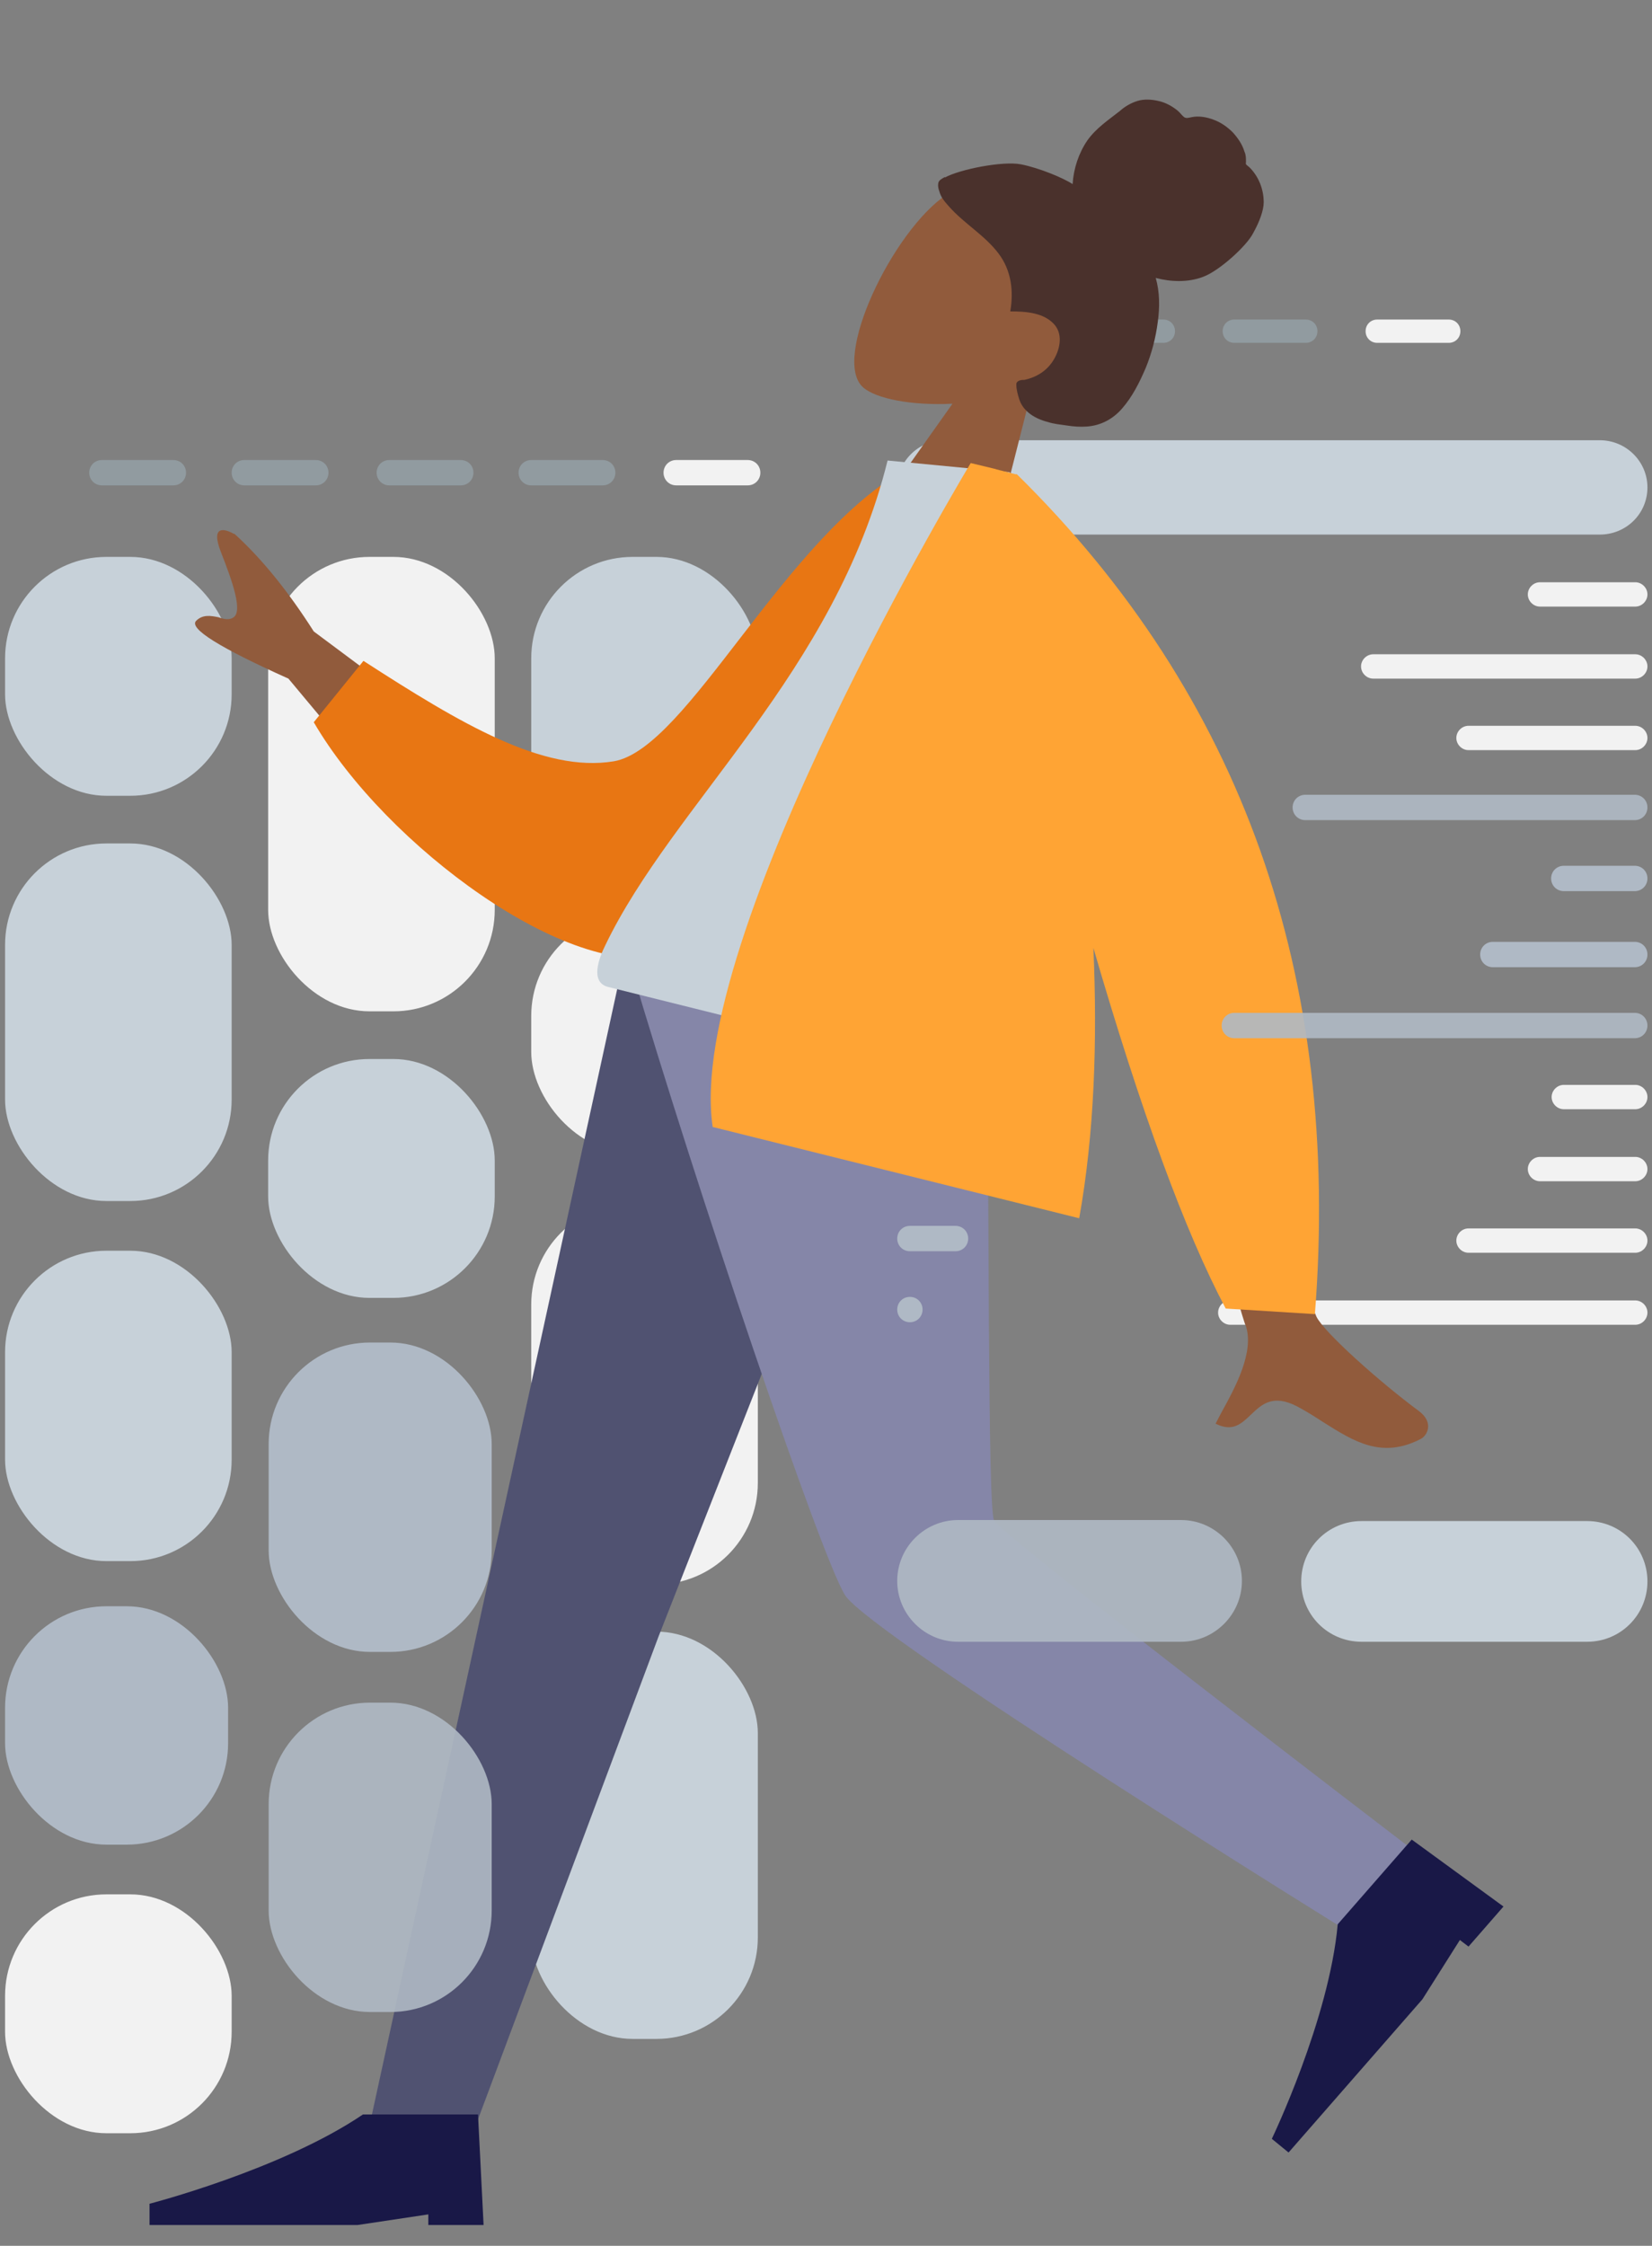 <?xml version="1.0" encoding="UTF-8"?>
<svg xmlns="http://www.w3.org/2000/svg" version="1.1" viewBox="0 0 325.9 442.8">
  <rect x="0" y="0" width="325.9" height="442.8" fill="#808080" stroke="none"/>
  <defs>
    <style>
      .cls-1, .cls-2, .cls-3, .cls-4, .cls-5, .cls-6, .cls-7, .cls-8, .cls-9, .cls-10, .cls-11, .cls-12, .cls-13, .cls-14 {
        fill-rule: evenodd;
      }

      .cls-1, .cls-15, .cls-12, .cls-16 {
        fill: #afb9c5;
      }

      .cls-2 {
        opacity: .3;
      }

      .cls-2, .cls-15, .cls-12 {
        isolation: isolate;
      }

      .cls-2, .cls-5 {
        fill: #b8dbe9;
      }

      .cls-15, .cls-12 {
        opacity: .9;
      }

      .cls-3 {
        fill: #505271;
      }

      .cls-4, .cls-17 {
        fill: #f2f2f2;
      }

      .cls-6 {
        fill: #915b3c;
      }

      .cls-7 {
        fill: #191847;
      }

      .cls-8 {
        fill: #8ab8f1;
      }

      .cls-9 {
        fill: #e87613;
      }

      .cls-10 {
        fill: #4a312c;
      }

      .cls-11 {
        fill: #ffa434;
      }

      .cls-18, .cls-13 {
        fill: #c7d1d9;
      }

      .cls-14 {
        fill: #8586a8;
      }
    </style>
  </defs>
  <!-- Generator: Adobe Illustrator 28.6.0, SVG Export Plug-In . SVG Version: 1.2.0 Build 709)  -->
  <g>
    <g id="Ebene_1">
      <g id="Group_7">
        <rect id="Rectangle_2" class="cls-18" x="104.8" y="109.8" width="44.7" height="61.2" rx="20" ry="20"></rect>
        <rect id="Rectangle_2_Copy_9" class="cls-18" x="104.8" y="321.7" width="44.7" height="80.3" rx="20" ry="20"></rect>
        <rect id="Rectangle_2_Copy_8" class="cls-18" x="1" y="246.6" width="44.7" height="61.2" rx="20" ry="20"></rect>
        <rect id="Rectangle_2_Copy" class="cls-17" x="52.9" y="109.8" width="44.7" height="89.6" rx="20" ry="20"></rect>
        <rect id="Rectangle_2_Copy_4" class="cls-18" x="1" y="166.3" width="44.7" height="70.5" rx="20" ry="20"></rect>
        <rect id="Rectangle_2_Copy_5" class="cls-18" x="52.9" y="208.8" width="44.7" height="47.1" rx="20" ry="20"></rect>
        <rect id="Rectangle_2_Copy_2" class="cls-18" x="1" y="109.8" width="44.7" height="47.1" rx="20" ry="20"></rect>
        <rect id="Rectangle_2_Copy_6" class="cls-17" x="104.8" y="237.2" width="44.7" height="75.2" rx="20" ry="20"></rect>
        <rect id="Rectangle_2_Copy_3" class="cls-17" x="104.8" y="180.3" width="44.7" height="47.1" rx="20" ry="20"></rect>
        <rect id="Rectangle_2_Copy_12" class="cls-17" x="1" y="373.5" width="44.7" height="47.1" rx="20" ry="20"></rect>
        <path id="Rectangle" class="cls-4" d="M150,93.2c0,1.4-1.1,2.5-2.5,2.5h-14.1c-1.4,0-2.5-1.1-2.5-2.5h0c0-1.4,1.1-2.5,2.5-2.5h14.1c1.4,0,2.5,1.1,2.5,2.5h0Z"></path>
        <path id="Rectangle_Copy" class="cls-2" d="M121.4,93.2c0,1.4-1.1,2.5-2.5,2.5h-14.1c-1.4,0-2.5-1.1-2.5-2.5h0c0-1.4,1.1-2.5,2.5-2.5h14.1c1.4,0,2.5,1.1,2.5,2.5h0Z"></path>
        <path id="Rectangle_Copy_2" class="cls-2" d="M93.4,93.2c0,1.4-1.1,2.5-2.5,2.5h-14.1c-1.4,0-2.5-1.1-2.5-2.5h0c0-1.4,1.1-2.5,2.5-2.5h14.1c1.4,0,2.5,1.1,2.5,2.5h0Z"></path>
        <path id="Rectangle_Copy_3" class="cls-2" d="M64.8,93.2c0,1.4-1.1,2.5-2.5,2.5h-14.1c-1.4,0-2.5-1.1-2.5-2.5h0c0-1.4,1.1-2.5,2.5-2.5h14.1c1.4,0,2.5,1.1,2.5,2.5h0Z"></path>
        <path id="Rectangle_Copy_4" class="cls-2" d="M36.7,93.2c0,1.4-1.1,2.5-2.5,2.5h-14.1c-1.4,0-2.5-1.1-2.5-2.5h0c0-1.4,1.1-2.5,2.5-2.5h14.1c1.4,0,2.5,1.1,2.5,2.5h0Z"></path>
      </g>
      <path id="Rectangle_3" class="cls-4" d="M288.1,65.3c0,1.3-1,2.3-2.3,2.3h-14.1c-1.3,0-2.3-1-2.3-2.3h0c0-1.3,1-2.3,2.3-2.3h14.1c1.3,0,2.3,1,2.3,2.3h0Z"></path>
      <path id="Rectangle_Copy_x5F_2" class="cls-2" d="M259.9,65.3c0,1.3-1,2.3-2.3,2.3h-14.1c-1.3,0-2.3-1-2.3-2.3h0c0-1.3,1-2.3,2.3-2.3h14.1c1.3,0,2.3,1,2.3,2.3h0Z"></path>
      <path id="Rectangle_Copy_2_x5F_2" class="cls-2" d="M231.8,65.3c0,1.3-1,2.3-2.3,2.3h-14.1c-1.3,0-2.3-1-2.3-2.3h0c0-1.3,1-2.3,2.3-2.3h14.1c1.3,0,2.3,1,2.3,2.3h0Z"></path>
      <path id="Rectangle_4" class="cls-5" d="M191.1,117.2c0,1.3-1.1,2.4-2.4,2.4h-9.4c-1.3,0-2.4-1.1-2.4-2.4h0c0-1.3,1.1-2.4,2.4-2.4h9.4c1.3,0,2.4,1.1,2.4,2.4h0Z"></path>
      <path id="Rectangle_5" class="cls-5" d="M195.8,131.4c0,1.3-1.1,2.4-2.4,2.4h-14.1c-1.3,0-2.4-1.1-2.4-2.4h0c0-1.3,1.1-2.4,2.4-2.4h14.1c1.3,0,2.4,1.1,2.4,2.4h0Z"></path>
      <path id="Rectangle_6" class="cls-5" d="M186.4,145.5c0,1.3-1.1,2.4-2.4,2.4h-4.7c-1.3,0-2.4-1.1-2.4-2.4h0c0-1.3,1.1-2.4,2.4-2.4h4.7c1.3,0,2.4,1.1,2.4,2.4h0Z"></path>
      <path id="Rectangle_7" class="cls-5" d="M181.7,159.7c0,1.3-1.1,2.4-2.3,2.4h0c-1.3,0-2.3-1.1-2.3-2.4h0c0-1.3,1.1-2.4,2.3-2.4h0c1.3,0,2.3,1.1,2.3,2.4h0Z"></path>
      <path id="Rectangle_8" class="cls-5" d="M191.1,173.8c0,1.3-1.1,2.4-2.4,2.4h-9.4c-1.3,0-2.4-1.1-2.4-2.4h0c0-1.3,1.1-2.4,2.4-2.4h9.4c1.3,0,2.4,1.1,2.4,2.4h0Z"></path>
      <path id="Rectangle_9" class="cls-5" d="M186.4,188c0,1.3-1.1,2.4-2.4,2.4h-4.7c-1.3,0-2.4-1.1-2.4-2.4h0c0-1.3,1.1-2.4,2.4-2.4h4.7c1.3,0,2.4,1.1,2.4,2.4h0Z"></path>
      <path id="Rectangle_10" class="cls-8" d="M181.7,202.2c0,1.3-1.1,2.4-2.3,2.4h0c-1.3,0-2.3-1.1-2.3-2.4h0c0-1.3,1.1-2.4,2.3-2.4h0c1.3,0,2.3,1.1,2.3,2.4h0Z"></path>
      <path id="Rectangle_11" class="cls-4" d="M325,258.8c0,1.3-1.1,2.4-2.4,2.4h-79.9c-1.3,0-2.4-1.1-2.4-2.4h0c0-1.3,1.1-2.4,2.4-2.4h79.9c1.3,0,2.4,1.1,2.4,2.4h0Z"></path>
      <path id="Rectangle_12" class="cls-8" d="M186.4,216.3c0,1.3-1.1,2.4-2.4,2.4h-4.7c-1.3,0-2.4-1.1-2.4-2.4h0c0-1.3,1.1-2.4,2.4-2.4h4.7c1.3,0,2.4,1.1,2.4,2.4h0Z"></path>
      <path id="Rectangle_13" class="cls-5" d="M191.1,230.5c0,1.3-1.1,2.4-2.4,2.4h-9.4c-1.3,0-2.4-1.1-2.4-2.4h0c0-1.3,1.1-2.4,2.4-2.4h9.4c1.3,0,2.4,1.1,2.4,2.4h0Z"></path>
      <path id="Rectangle_14" class="cls-4" d="M325,244.6c0,1.3-1.1,2.4-2.4,2.4h-32.9c-1.3,0-2.4-1.1-2.4-2.4h0c0-1.3,1.1-2.4,2.4-2.4h32.9c1.3,0,2.4,1.1,2.4,2.4h0Z"></path>
      <path id="Rectangle_15" class="cls-4" d="M325,230.5c0,1.3-1.1,2.4-2.4,2.4h-18.8c-1.3,0-2.4-1.1-2.4-2.4h0c0-1.3,1.1-2.4,2.4-2.4h18.8c1.3,0,2.4,1.1,2.4,2.4h0Z"></path>
      <path id="Rectangle_16" class="cls-4" d="M325,216.3c0,1.3-1.1,2.4-2.4,2.4h-14.1c-1.3,0-2.4-1.1-2.4-2.4h0c0-1.3,1.1-2.4,2.4-2.4h14.1c1.3,0,2.4,1.1,2.4,2.4h0Z"></path>
      <path id="Rectangle_17" class="cls-4" d="M325,145.5c0,1.3-1.1,2.4-2.4,2.4h-32.9c-1.3,0-2.4-1.1-2.4-2.4h0c0-1.3,1.1-2.4,2.4-2.4h32.9c1.3,0,2.4,1.1,2.4,2.4h0Z"></path>
      <path id="Rectangle_18" class="cls-4" d="M325,131.4c0,1.3-1.1,2.4-2.4,2.4h-51.7c-1.3,0-2.4-1.1-2.4-2.4h0c0-1.3,1.1-2.4,2.4-2.4h51.7c1.3,0,2.4,1.1,2.4,2.4h0Z"></path>
      <path id="Rectangle_19" class="cls-4" d="M325,117.2c0,1.3-1.1,2.4-2.4,2.4h-18.8c-1.3,0-2.4-1.1-2.4-2.4h0c0-1.3,1.1-2.4,2.4-2.4h18.8c1.3,0,2.4,1.1,2.4,2.4h0Z"></path>
      <path id="Rectangle_2_x5F_2" class="cls-18" d="M186.4,86.8h129.2c5.2,0,9.4,4.2,9.4,9.3h0c0,5.2-4.2,9.3-9.4,9.3h-129.2c-5.2,0-9.4-4.2-9.4-9.3h0c0-5.2,4.2-9.3,9.4-9.3Z"></path>
      <path id="Rectangle_2_x5F_3" class="cls-18" d="M325,311.8h0c0,6.6-5.3,11.9-11.9,11.9h-44.5c-6.6,0-11.9-5.3-11.9-11.9h0c0-6.6,5.3-11.9,11.9-11.9h44.5c6.6,0,11.9,5.3,11.9,11.9Z"></path>
      <g id="Character">
        <g id="Head_x2F_Front">
          <g id="Head_x2F_Front_x2F_Chongo">
            <g id="Head">
              <path id="SKIN" class="cls-6" d="M170.6,103.9l23.1,11.8,10-39.4c7-2.7,13.1-7.2,16-14.3,8.5-20.4-22.3-30.7-33-23.6-10.6,7.1-22.8,32.5-16.4,38,2.5,2.2,9.5,3.6,17.6,3.2l-17.3,24.4h0Z"></path>
            </g>
            <path id="hair" class="cls-10" d="M186.4,34.9c-.5.3-1.2.6-1.3,1.2-.1.5,0,1.1.2,1.6.3,1.2,1.1,2.1,1.9,3,3,3.4,7.1,5.7,9.8,9.3,2.5,3.3,3,7.4,2.3,11.4,3,0,6.7.2,8.8,2.7,1.7,2.1.9,5.1-.4,7.1-1.3,2-3.3,3.2-5.6,3.7-.4,0-.9,0-1.3.3-.3.2-.3.4-.3.7,0,.9.3,2,.6,2.9.8,2.4,3.2,3.8,5.6,4.4,1.2.4,2.5.5,3.8.7s2.6.3,3.9.2c2.8-.2,5.2-1.5,7-3.6,2-2.3,3.4-5.1,4.6-7.9,1.2-2.9,2-6,2.4-9.1.4-2.9.4-5.9-.4-8.7,3,.8,6.4.9,9.3-.2,3.3-1.2,8.7-6.2,9.9-8.6,1.3-2.3,2.1-4.6,2.1-6.1,0-2.6-1-5.1-2.8-6.9-.2-.2-.4-.3-.6-.5-.2-.2-.1-.3-.1-.6,0-.7,0-1.4-.3-2-.4-1.4-1.3-2.7-2.3-3.8-1.1-1.1-2.4-2-3.8-2.5-1.3-.5-2.9-.8-4.3-.5-.6.1-1,.3-1.5,0-.5-.4-.8-.9-1.3-1.3-1.1-.9-2.4-1.6-3.8-1.9-1.3-.3-2.8-.4-4.1,0s-2.5,1.1-3.5,2c-2.3,1.8-4.7,3.4-6.4,5.8-1.7,2.5-2.7,5.5-2.9,8.6-1.8-1.2-6.6-3.2-10.2-3.9-3.6-.7-12.1,1-15,2.6h0Z"></path>
          </g>
        </g>
        <g id="Lower_Body_x2F_Standing">
          <g id="Lower_Body_x2F_Standing_x2F_Skinny_Jeans_Walk">
            <path id="Leg" class="cls-3" d="M122.7,190.7l-50,229.3h20.8l36.4-97.3,51.9-132h-59.1Z"></path>
            <path id="Leg-2" class="cls-14" d="M124.5,190.7c12.8,43.3,37.3,115.9,42.2,123.8s100.5,67.1,100.5,67.1l10.7-17.5s-80.5-61.5-81.8-64.3c-1.3-2.8-.9-63.8-1.5-109.1h-70.1Z"></path>
            <path id="Shoe" class="cls-7" d="M289.7,383.8l-1.7-1.3-7.4,11.7-26.4,30.2-3.3-2.7s11.3-23.5,13-42.3l14.6-16.7,18.1,13.2-6.9,7.9h0Z"></path>
            <path id="Shoe_2" class="cls-7" d="M84.5,438.7v-2.1l-14,2.1H29.5v-4.2s26-6.7,42.1-17.6h22.7l1.1,21.8h-10.9Z"></path>
          </g>
        </g>
        <g id="Upper_Body">
          <g id="Upper_Body_x2F_Jacket_2">
            <path id="SKIN-2" class="cls-6" d="M46.2,105.3c-1.7-1-4.8-2-2.6,3.6s4.3,11.5,2.5,12.8c-.8.6-1.9.4-3,0-1.5-.3-3.1-.6-4.4.7-1.5,1.5,4.6,5.3,18.2,11.4l23.3,27.9,15.8-11.8-34.1-25.4c-5.1-8-10.3-14.4-15.7-19.3h0ZM245.7,261.2c1.9,5.3-2.1,12.5-4.8,17.4-.4.8-.8,1.5-1.1,2.1,3.4,1.7,5.1,0,7-1.8,2.1-2,4.3-4.1,9.1-1.6,1.9,1,3.6,2.1,5.3,3.2,5.9,3.7,11.4,7.2,19.1,3.2,1.2-.6,2.7-3.2-.4-5.5-7.7-5.7-18.7-15.5-20.2-18.6-1.9-4.2-5.6-26.5-11.1-66.8l-22.5-1.3c12,43.9,18.6,67.1,19.6,69.8h0Z"></path>
            <path id="Coat_Back" class="cls-9" d="M131.4,188.2c-18.8,5.4-55.3-21.4-69.5-45.8l9.8-12.1c19.2,12.4,35.5,22.1,49.4,19.8,14.6-2.5,33.7-44.5,58-57.8l8.7,3.7c-6.7,30.9-26.3,83.6-56.4,92.3h0Z"></path>
            <path id="Shirt" class="cls-13" d="M199.1,93.1l-24-2.3c-10.4,41.9-42.3,67.7-55.7,95.6-1.2,2.4-3.1,7.3.6,8.2l80.3,20c8.3-49.5,10.7-87.4-1.1-121.5h-.1Z"></path>
            <path id="Coat_Front" class="cls-11" d="M196.5,92.5l-5-1.2s-56.5,93.7-50.9,130.9l72.3,18c3-16.7,3.6-35.1,2.8-53.3,9.4,32.3,18.1,56,26.1,71.1l17.6,1.1c5.2-66.9-14.5-122-58.8-165.6h-.3l-3.9-1h0Z"></path>
          </g>
        </g>
      </g>
      <g id="Foreground">
        <rect id="Rectangle_2_Copy_7" class="cls-16" x="53" y="264.7" width="44" height="61" rx="20" ry="20"></rect>
        <rect id="Rectangle_2_Copy_10" class="cls-15" x="53" y="335.7" width="44" height="61" rx="20" ry="20"></rect>
        <rect id="Rectangle_2_Copy_11" class="cls-16" x="1" y="316.7" width="44" height="47" rx="20" ry="20"></rect>
        <path id="Rectangle_20" class="cls-1" d="M182,258.2c0,1.4-1.1,2.5-2.5,2.5h0c-1.4,0-2.5-1.1-2.5-2.5h0c0-1.4,1.1-2.5,2.5-2.5h0c1.4,0,2.5,1.1,2.5,2.5h0Z"></path>
        <path id="Rectangle_21" class="cls-1" d="M191,244.2c0,1.4-1.1,2.5-2.5,2.5h-9c-1.4,0-2.5-1.1-2.5-2.5h0c0-1.4,1.1-2.5,2.5-2.5h9c1.4,0,2.5,1.1,2.5,2.5h0Z"></path>
        <path id="Rectangle_22" class="cls-12" d="M325,202.2c0,1.4-1.1,2.5-2.5,2.5h-79c-1.4,0-2.5-1.1-2.5-2.5h0c0-1.4,1.1-2.5,2.5-2.5h79c1.4,0,2.5,1.1,2.5,2.5h0Z"></path>
        <path id="Rectangle_23" class="cls-1" d="M325,188.2c0,1.4-1.1,2.5-2.5,2.5h-28c-1.4,0-2.5-1.1-2.5-2.5h0c0-1.4,1.1-2.5,2.5-2.5h28c1.4,0,2.5,1.1,2.5,2.5h0Z"></path>
        <path id="Rectangle_24" class="cls-1" d="M325,173.2c0,1.4-1.1,2.5-2.5,2.5h-14c-1.4,0-2.5-1.1-2.5-2.5h0c0-1.4,1.1-2.5,2.5-2.5h14c1.4,0,2.5,1.1,2.5,2.5h0Z"></path>
        <path id="Rectangle_25" class="cls-12" d="M325,159.2c0,1.4-1.1,2.5-2.5,2.5h-65c-1.4,0-2.5-1.1-2.5-2.5h0c0-1.4,1.1-2.5,2.5-2.5h65c1.4,0,2.5,1.1,2.5,2.5h0Z"></path>
        <path id="Rectangle_2_x5F_4" class="cls-15" d="M245,311.7h0c0,6.6-5.4,12-12,12h-44c-6.6,0-12-5.4-12-12h0c0-6.6,5.4-12,12-12h44c6.6,0,12,5.4,12,12Z"></path>
      </g>
    </g>
  </g>
</svg>
